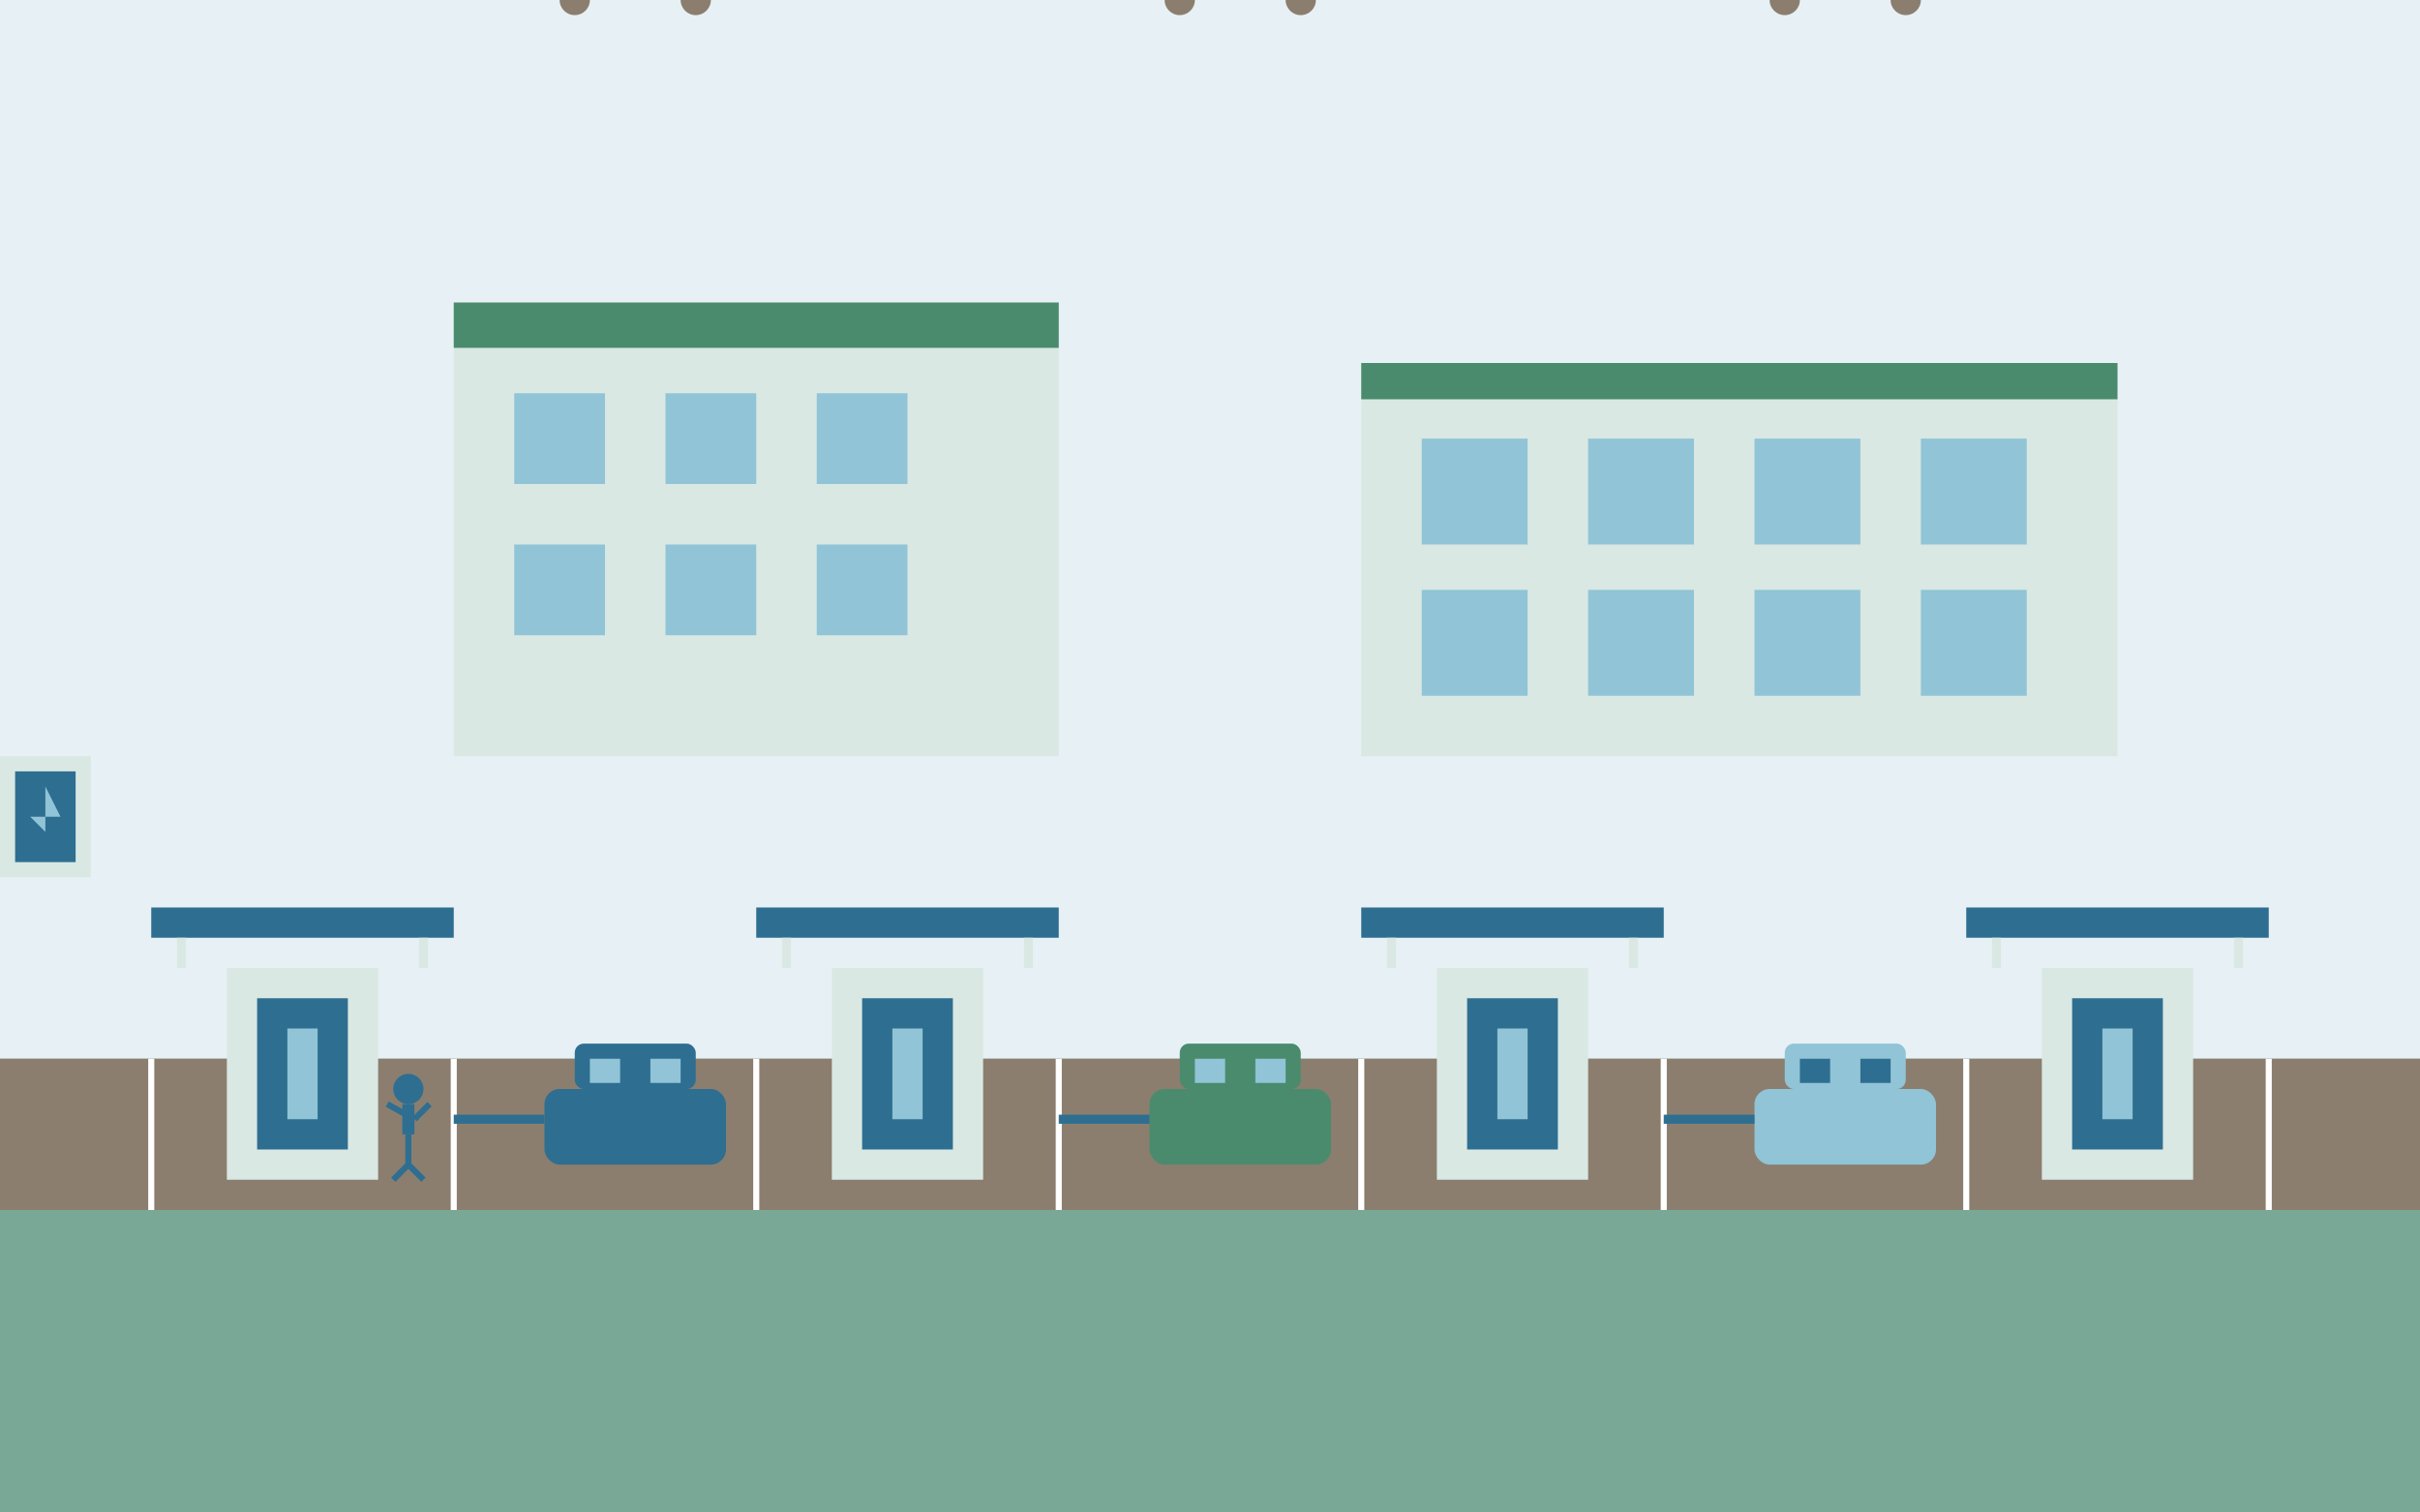 <svg width="800" height="500" viewBox="0 0 800 500" xmlns="http://www.w3.org/2000/svg">
  <!-- Sky background -->
  <rect width="800" height="500" fill="#E7F0F4"/>
  
  <!-- Ground -->
  <rect y="350" width="800" height="150" fill="#4A8B6E" opacity="0.7"/>
  
  <!-- Parking area -->
  <rect y="350" width="800" height="50" fill="#8B7E6E"/>
  <path d="M50,350 L50,400" stroke="#FFFFFF" stroke-width="2"/>
  <path d="M150,350 L150,400" stroke="#FFFFFF" stroke-width="2"/>
  <path d="M250,350 L250,400" stroke="#FFFFFF" stroke-width="2"/>
  <path d="M350,350 L350,400" stroke="#FFFFFF" stroke-width="2"/>
  <path d="M450,350 L450,400" stroke="#FFFFFF" stroke-width="2"/>
  <path d="M550,350 L550,400" stroke="#FFFFFF" stroke-width="2"/>
  <path d="M650,350 L650,400" stroke="#FFFFFF" stroke-width="2"/>
  <path d="M750,350 L750,400" stroke="#FFFFFF" stroke-width="2"/>
  
  <!-- EV charging stations -->
  <rect x="75" y="320" width="50" height="70" fill="#D9E8E3"/>
  <rect x="85" y="330" width="30" height="50" fill="#2E6E91"/>
  <rect x="95" y="340" width="10" height="30" fill="#90C4D6"/>
  
  <rect x="275" y="320" width="50" height="70" fill="#D9E8E3"/>
  <rect x="285" y="330" width="30" height="50" fill="#2E6E91"/>
  <rect x="295" y="340" width="10" height="30" fill="#90C4D6"/>
  
  <rect x="475" y="320" width="50" height="70" fill="#D9E8E3"/>
  <rect x="485" y="330" width="30" height="50" fill="#2E6E91"/>
  <rect x="495" y="340" width="10" height="30" fill="#90C4D6"/>
  
  <rect x="675" y="320" width="50" height="70" fill="#D9E8E3"/>
  <rect x="685" y="330" width="30" height="50" fill="#2E6E91"/>
  <rect x="695" y="340" width="10" height="30" fill="#90C4D6"/>
  
  <!-- Electric vehicles -->
  <rect x="180" y="360" width="60" height="25" rx="5" fill="#2E6E91"/>
  <rect x="190" y="345" width="40" height="15" rx="3" fill="#2E6E91"/>
  <rect x="195" y="350" width="10" height="8" fill="#90C4D6"/> <!-- Windshield -->
  <rect x="215" y="350" width="10" height="8" fill="#90C4D6"/> <!-- Window -->
  <circle cx="190" y="385" r="5" fill="#8B7E6E"/> <!-- Wheel -->
  <circle cx="230" y="385" r="5" fill="#8B7E6E"/> <!-- Wheel -->
  <line x1="150" y1="370" x2="180" y2="370" stroke="#2E6E91" stroke-width="3"/> <!-- Charging cable -->
  
  <rect x="380" y="360" width="60" height="25" rx="5" fill="#4A8B6E"/>
  <rect x="390" y="345" width="40" height="15" rx="3" fill="#4A8B6E"/>
  <rect x="395" y="350" width="10" height="8" fill="#90C4D6"/> <!-- Windshield -->
  <rect x="415" y="350" width="10" height="8" fill="#90C4D6"/> <!-- Window -->
  <circle cx="390" y="385" r="5" fill="#8B7E6E"/> <!-- Wheel -->
  <circle cx="430" y="385" r="5" fill="#8B7E6E"/> <!-- Wheel -->
  <line x1="350" y1="370" x2="380" y2="370" stroke="#2E6E91" stroke-width="3"/> <!-- Charging cable -->
  
  <rect x="580" y="360" width="60" height="25" rx="5" fill="#90C4D6"/>
  <rect x="590" y="345" width="40" height="15" rx="3" fill="#90C4D6"/>
  <rect x="595" y="350" width="10" height="8" fill="#2E6E91"/> <!-- Windshield -->
  <rect x="615" y="350" width="10" height="8" fill="#2E6E91"/> <!-- Window -->
  <circle cx="590" y="385" r="5" fill="#8B7E6E"/> <!-- Wheel -->
  <circle cx="630" y="385" r="5" fill="#8B7E6E"/> <!-- Wheel -->
  <line x1="550" y1="370" x2="580" y2="370" stroke="#2E6E91" stroke-width="3"/> <!-- Charging cable -->
  
  <!-- Solar panel canopies over charging stations -->
  <rect x="50" y="300" width="100" height="10" fill="#2E6E91"/>
  <line x1="60" y1="310" x2="60" y2="320" stroke="#D9E8E3" stroke-width="3"/>
  <line x1="140" y1="310" x2="140" y2="320" stroke="#D9E8E3" stroke-width="3"/>
  
  <rect x="250" y="300" width="100" height="10" fill="#2E6E91"/>
  <line x1="260" y1="310" x2="260" y2="320" stroke="#D9E8E3" stroke-width="3"/>
  <line x1="340" y1="310" x2="340" y2="320" stroke="#D9E8E3" stroke-width="3"/>
  
  <rect x="450" y="300" width="100" height="10" fill="#2E6E91"/>
  <line x1="460" y1="310" x2="460" y2="320" stroke="#D9E8E3" stroke-width="3"/>
  <line x1="540" y1="310" x2="540" y2="320" stroke="#D9E8E3" stroke-width="3"/>
  
  <rect x="650" y="300" width="100" height="10" fill="#2E6E91"/>
  <line x1="660" y1="310" x2="660" y2="320" stroke="#D9E8E3" stroke-width="3"/>
  <line x1="740" y1="310" x2="740" y2="320" stroke="#D9E8E3" stroke-width="3"/>
  
  <!-- Charging station sign -->
  <rect x="0" y="250" width="30" height="40" fill="#D9E8E3"/>
  <rect x="5" y="255" width="20" height="30" fill="#2E6E91"/>
  <path d="M15,260 L15,275 L10,270 L20,270 Z" fill="#90C4D6"/> <!-- Lightning bolt -->
  
  <!-- Modern building in background -->
  <rect x="150" y="100" width="200" height="150" fill="#D9E8E3"/>
  <rect x="150" y="100" width="200" height="15" fill="#4A8B6E"/> <!-- Green roof -->
  <rect x="170" y="130" width="30" height="30" fill="#90C4D6"/> <!-- Window -->
  <rect x="220" y="130" width="30" height="30" fill="#90C4D6"/> <!-- Window -->
  <rect x="270" y="130" width="30" height="30" fill="#90C4D6"/> <!-- Window -->
  <rect x="170" y="180" width="30" height="30" fill="#90C4D6"/> <!-- Window -->
  <rect x="220" y="180" width="30" height="30" fill="#90C4D6"/> <!-- Window -->
  <rect x="270" y="180" width="30" height="30" fill="#90C4D6"/> <!-- Window -->
  
  <rect x="450" y="120" width="250" height="130" fill="#D9E8E3"/>
  <rect x="450" y="120" width="250" height="12" fill="#4A8B6E"/> <!-- Green roof -->
  <rect x="470" y="145" width="35" height="35" fill="#90C4D6"/> <!-- Window -->
  <rect x="525" y="145" width="35" height="35" fill="#90C4D6"/> <!-- Window -->
  <rect x="580" y="145" width="35" height="35" fill="#90C4D6"/> <!-- Window -->
  <rect x="635" y="145" width="35" height="35" fill="#90C4D6"/> <!-- Window -->
  <rect x="470" y="195" width="35" height="35" fill="#90C4D6"/> <!-- Window -->
  <rect x="525" y="195" width="35" height="35" fill="#90C4D6"/> <!-- Window -->
  <rect x="580" y="195" width="35" height="35" fill="#90C4D6"/> <!-- Window -->
  <rect x="635" y="195" width="35" height="35" fill="#90C4D6"/> <!-- Window -->
  
  <!-- Person charging car -->
  <circle cx="135" cy="360" r="5" fill="#2E6E91"/>
  <rect x="133" y="365" width="4" height="10" fill="#2E6E91"/>
  <line x1="137" y1="370" x2="142" y2="365" stroke="#2E6E91" stroke-width="2"/>
  <line x1="137" y1="370" x2="128" y2="365" stroke="#2E6E91" stroke-width="2"/>
  <line x1="135" y1="375" x2="135" y2="385" stroke="#2E6E91" stroke-width="2"/>
  <line x1="135" y1="385" x2="140" y2="390" stroke="#2E6E91" stroke-width="2"/>
  <line x1="135" y1="385" x2="130" y2="390" stroke="#2E6E91" stroke-width="2"/>
</svg>